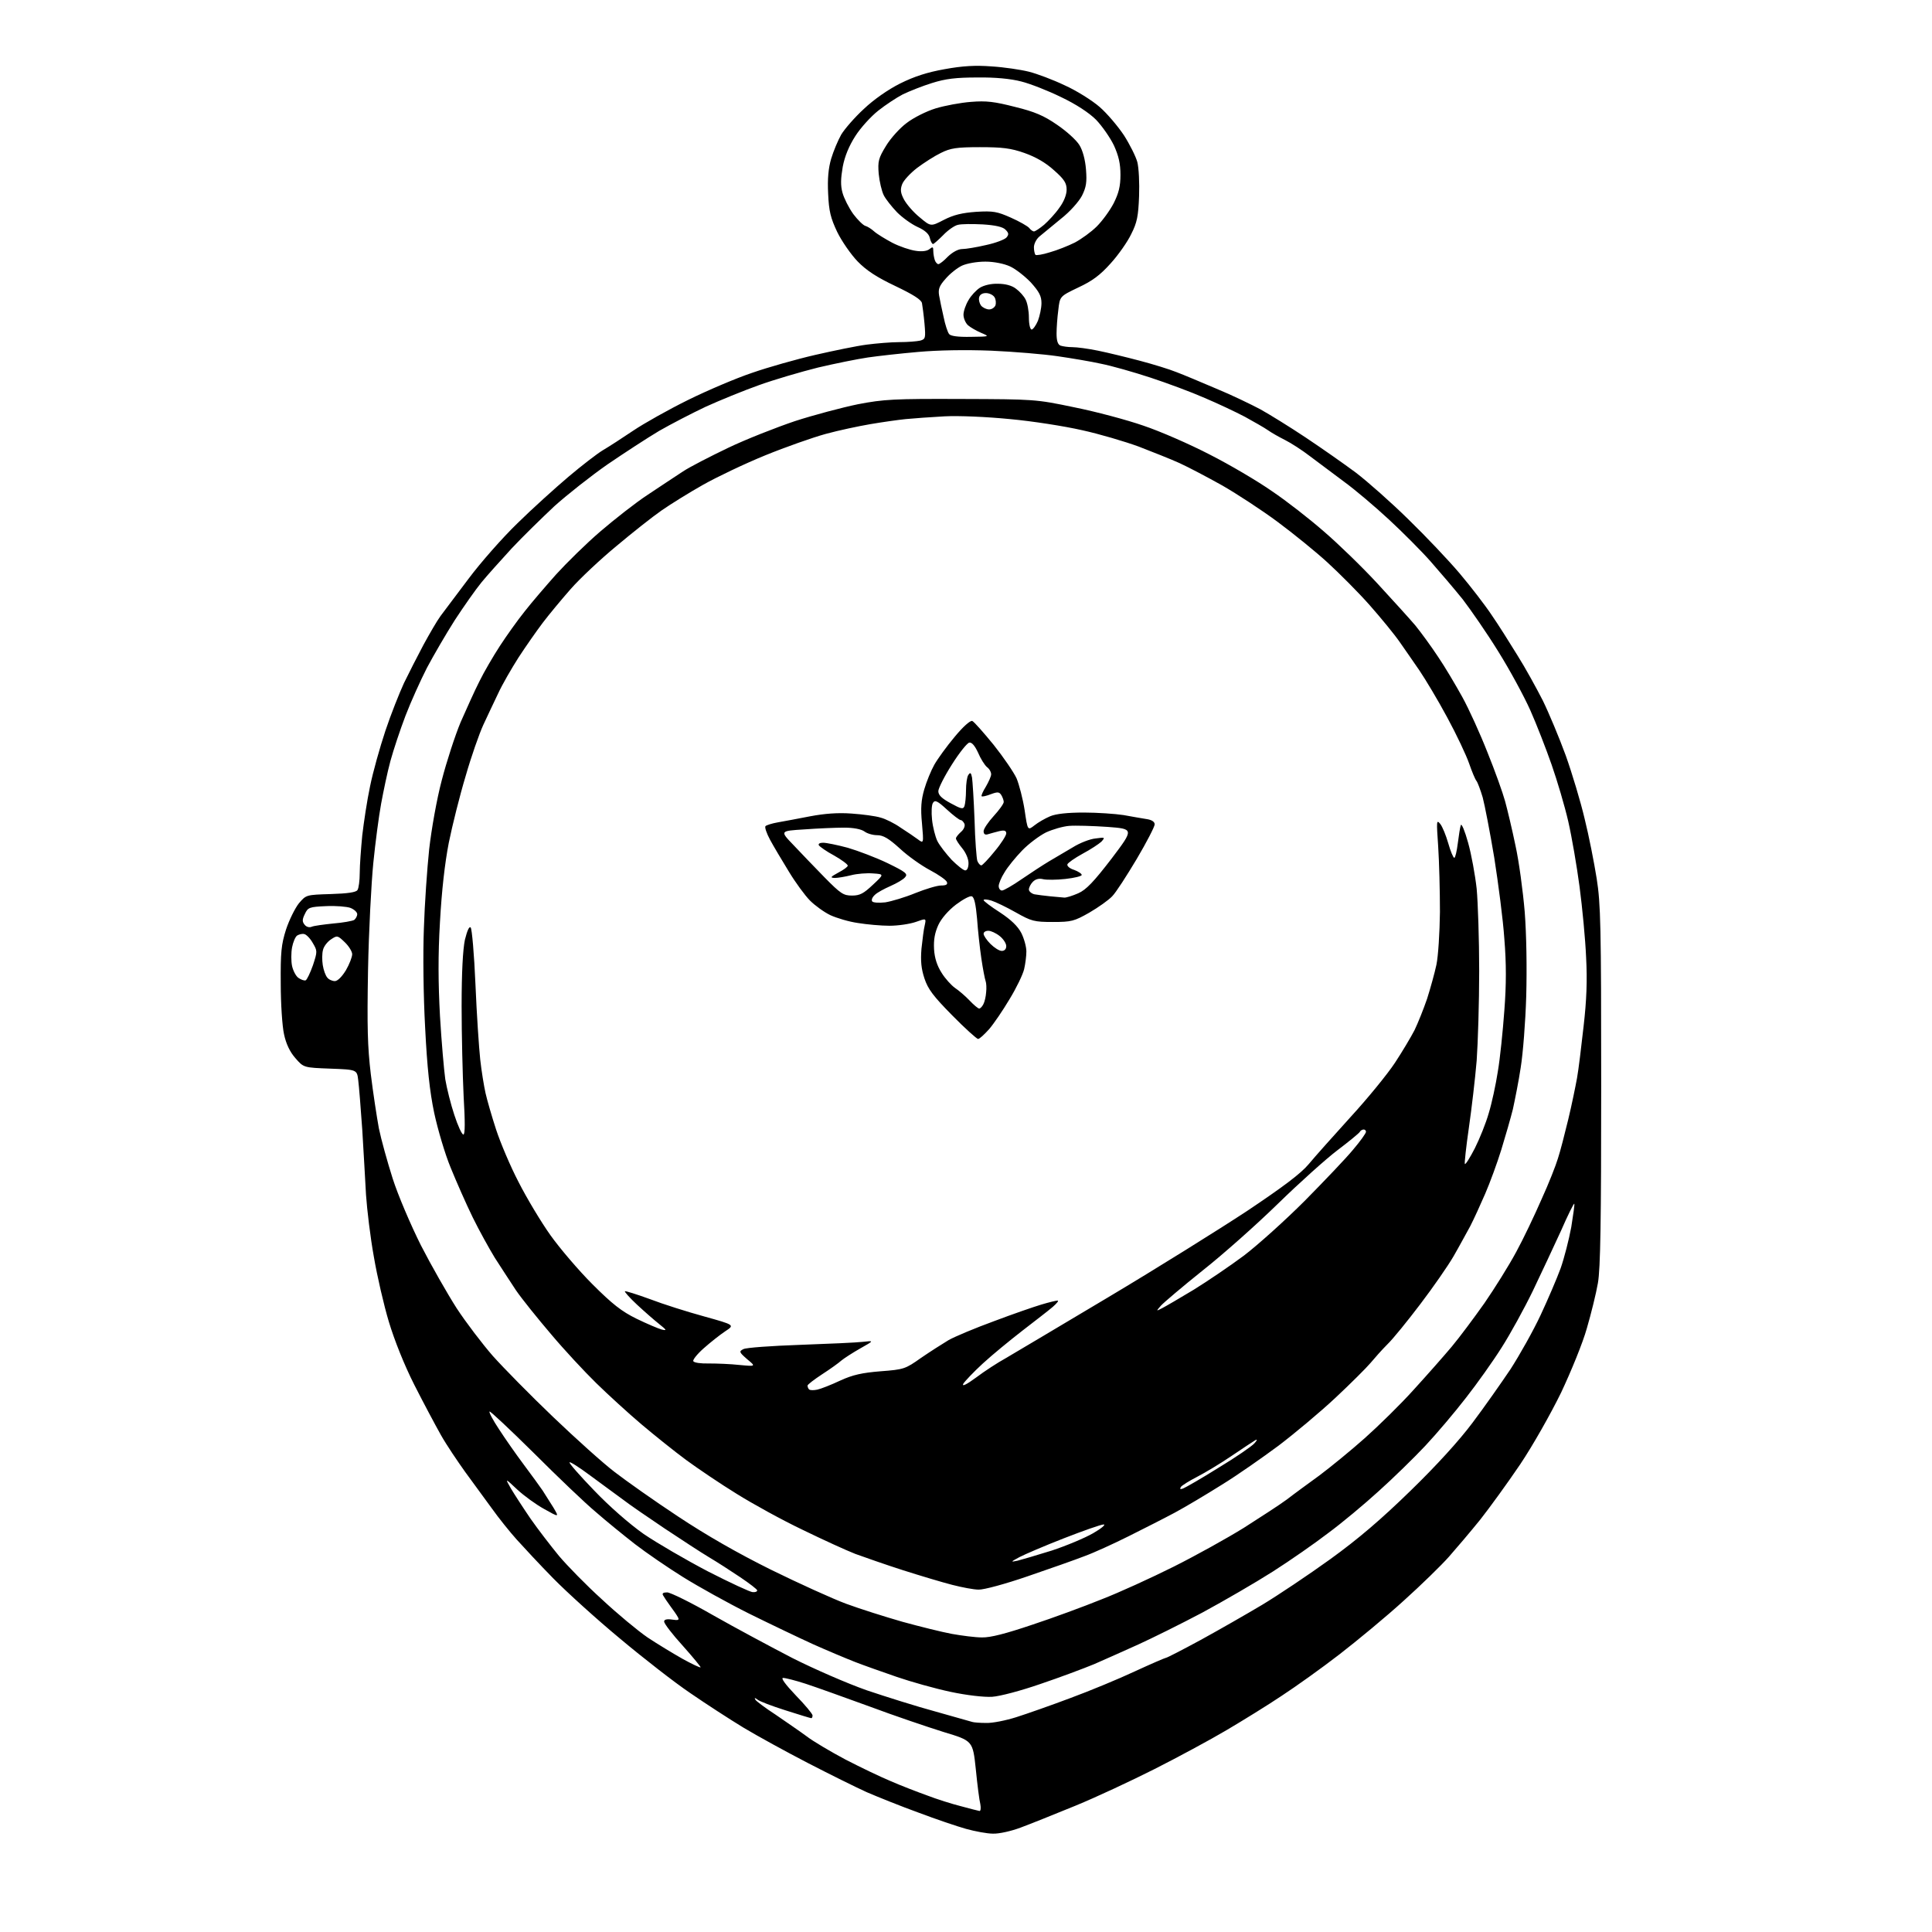 <?xml version="1.0" encoding="UTF-8" standalone="no"?>
<svg 
  version="1.1" 
  xmlns="http://www.w3.org/2000/svg" 
  xmlns:xlink="http://www.w3.org/1999/xlink" 
  xmlns:svg="http://www.w3.org/2000/svg"
  xmlns:rdf="http://www.w3.org/1999/02/22-rdf-syntax-ns#"
  xmlns:cc="http://creativecommons.org/ns#"
  xmlns:dc="http://purl.org/dc/elements/1.1/"
  viewBox="0 0 768 768"
  width="768"
  height="768"
>
<style>svg {background-color: white; }</style>"
<path stroke="none" fill="black" fill-rule="evenodd" d="M394.7,728.9C392.4,728.9 387.6,728.0 384.0,727.0C380.4,726.0 371.9,723.1 365.0,720.5C358.1,718.0 348.9,714.3 344.5,712.4C340.1,710.4 329.6,705.2 321.1,700.8C312.6,696.4 301.1,690.1 295.6,686.8C290.0,683.4 280.6,677.3 274.5,673.1C268.4,669.0 255.8,659.2 246.5,651.4C237.2,643.7 225.2,632.8 219.9,627.4C214.6,622.0 208.1,615.0 205.4,612.0C202.7,609.0 198.2,603.4 195.5,599.6C192.7,595.8 188.0,589.3 184.9,585.1C181.9,580.9 177.5,574.4 175.3,570.5C173.1,566.6 168.3,557.6 164.7,550.5C160.7,542.6 156.8,532.8 154.6,525.5C152.6,518.9 149.9,507.2 148.6,499.5C147.2,491.8 145.9,480.8 145.5,475.0C145.2,469.2 144.5,457.5 144.0,449.0C143.4,440.5 142.7,431.6 142.4,429.4C141.9,425.2 141.9,425.2 131.3,424.8C120.7,424.4 120.7,424.4 117.4,420.6C115.2,418.1 113.7,414.9 112.9,411.1C112.2,408.0 111.6,399.0 111.6,391.0C111.5,378.6 111.8,375.5 113.7,369.5C115.0,365.6 117.3,361.0 118.8,359.1C121.7,355.7 121.7,355.7 131.5,355.4C138.2,355.2 141.6,354.7 142.1,353.8C142.6,353.1 143.0,350.0 143.0,347.0C143.0,344.0 143.5,337.3 144.0,332.1C144.6,327.0 145.9,318.2 147.1,312.6C148.2,307.1 151.0,297.1 153.2,290.5C155.4,283.9 158.8,275.4 160.6,271.5C162.5,267.6 165.9,260.9 168.3,256.4C170.7,252.0 173.7,246.8 175.1,244.9C176.5,243.1 181.5,236.3 186.3,230.0C191.0,223.7 199.7,213.8 205.7,208.0C211.6,202.2 220.8,193.9 226.0,189.5C231.2,185.1 237.3,180.4 239.6,179.0C242.0,177.6 247.4,174.1 251.7,171.2C256.0,168.3 265.8,162.8 273.5,159.0C281.2,155.2 292.7,150.3 299.0,148.2C305.3,146.0 316.6,142.8 324.0,141.1C331.4,139.4 340.6,137.5 344.5,137.0C348.4,136.5 354.2,136.0 357.5,136.0C360.8,136.0 364.5,135.7 365.8,135.4C367.9,134.8 368.0,134.4 367.5,128.6C367.2,125.3 366.7,121.6 366.5,120.5C366.2,119.1 363.0,117.1 355.9,113.7C348.5,110.2 344.4,107.5 340.9,103.9C338.3,101.2 334.6,95.9 332.8,92.2C330.2,86.7 329.5,84.0 329.2,77.0C328.9,71.0 329.3,66.9 330.4,63.1C331.3,60.1 333.1,55.8 334.4,53.5C335.8,51.2 339.8,46.6 343.4,43.3C347.3,39.6 353.0,35.6 357.8,33.2C363.4,30.4 368.7,28.7 375.5,27.5C382.6,26.2 387.7,25.9 394.2,26.4C399.1,26.7 405.8,27.7 409.0,28.5C412.2,29.3 418.6,31.7 423.2,33.9C427.9,36.0 434.1,39.9 437.1,42.5C440.1,45.1 444.4,50.2 446.8,53.8C449.1,57.4 451.5,62.2 452.1,64.4C452.7,66.7 453.0,72.8 452.8,78.0C452.5,85.9 452.0,88.5 449.7,93.0C448.3,96.0 444.6,101.3 441.5,104.7C437.3,109.4 434.2,111.7 428.6,114.3C421.3,117.8 421.3,117.8 420.7,123.2C420.3,126.1 420.0,130.4 420.0,132.6C420.0,135.5 420.5,137.0 421.6,137.4C422.5,137.7 424.6,138.0 426.3,138.0C428.1,138.0 432.6,138.6 436.5,139.4C440.4,140.2 447.8,142.0 453.1,143.4C458.4,144.8 464.9,146.8 467.6,147.9C470.3,148.9 477.4,151.9 483.5,154.5C489.6,157.0 497.4,160.8 501.0,162.7C504.6,164.7 512.7,169.7 519.0,173.9C525.3,178.1 534.3,184.4 539.0,187.9C543.7,191.5 553.1,199.8 559.9,206.5C566.7,213.1 575.8,222.7 580.2,227.9C584.6,233.1 590.3,240.5 592.9,244.4C595.6,248.3 600.2,255.6 603.2,260.5C606.3,265.4 610.8,273.6 613.3,278.5C615.7,283.4 619.8,293.2 622.4,300.3C624.9,307.3 628.3,318.6 629.9,325.4C631.6,332.2 633.7,342.9 634.7,349.2C636.3,359.3 636.5,368.0 636.5,431.5C636.5,485.7 636.2,504.3 635.2,510.0C634.5,514.1 632.5,522.2 630.8,528.0C629.2,533.8 624.5,545.2 620.6,553.5C616.5,561.9 609.4,574.5 604.3,582.1C599.3,589.5 592.1,599.4 588.4,604.1C584.6,608.8 579.0,615.4 576.0,618.8C573.0,622.2 564.9,630.1 558.0,636.3C551.1,642.6 539.6,652.1 532.5,657.6C525.4,663.1 515.0,670.5 509.5,674.1C504.0,677.8 494.1,683.9 487.5,687.8C480.9,691.7 468.1,698.6 459.0,703.2C449.9,707.8 435.8,714.4 427.5,717.8C419.2,721.2 409.5,725.1 405.7,726.5C402.0,727.9 397.1,729.0 394.7,728.9zM389.4,719.9C389.8,719.9 390.0,718.8 389.7,717.2C389.3,715.7 388.5,709.4 387.9,703.3C386.7,692.0 386.7,692.0 375.1,688.5C368.7,686.5 355.4,682.0 345.5,678.3C335.6,674.7 324.2,670.6 320.2,669.3C316.2,668.0 312.2,667.0 311.3,667.0C310.3,667.0 312.2,669.6 316.3,673.9C320.0,677.7 323.0,681.3 323.0,681.9C323.0,682.5 322.8,683.0 322.5,683.0C322.2,683.0 317.6,681.6 312.3,679.9C306.9,678.2 301.9,676.3 301.1,675.6C300.0,674.8 299.8,674.8 300.3,675.7C300.7,676.3 304.3,679.0 308.3,681.6C312.2,684.3 317.8,688.1 320.5,690.1C323.2,692.2 330.2,696.3 336.0,699.4C341.8,702.4 349.9,706.3 354.0,708.0C358.1,709.8 364.6,712.3 368.5,713.7C372.4,715.2 378.4,717.1 382.0,718.0C385.6,719.0 388.9,719.8 389.4,719.9zM392.0,684.9C394.5,685.0 399.9,683.9 404.0,682.6C408.1,681.3 417.8,677.9 425.5,675.0C433.1,672.2 444.7,667.4 451.1,664.4C457.6,661.4 463.2,659.0 463.5,659.0C463.9,659.0 470.1,655.8 477.3,651.9C484.6,647.9 495.6,641.6 501.8,637.9C508.1,634.1 520.2,626.0 528.8,619.8C540.0,611.7 549.0,604.0 560.7,592.6C571.0,582.6 580.1,572.6 585.4,565.5C590.0,559.4 596.8,549.7 600.5,544.2C604.1,538.6 609.5,529.0 612.4,522.8C615.3,516.6 618.9,508.2 620.4,504.1C621.8,500.1 623.7,492.7 624.6,487.8C625.4,482.8 626.0,478.7 625.8,478.5C625.6,478.3 623.2,483.1 620.5,489.3C617.7,495.4 612.7,506.1 609.3,513.2C605.9,520.2 600.3,530.4 596.9,535.7C593.5,541.1 587.1,550.1 582.7,555.7C578.3,561.4 571.1,569.9 566.6,574.7C562.2,579.4 553.8,587.6 548.0,592.8C542.3,598.0 533.3,605.5 528.0,609.4C522.8,613.4 512.9,620.3 506.0,624.7C499.1,629.1 486.5,636.4 478.0,641.0C469.5,645.5 458.0,651.2 452.5,653.7C447.0,656.2 439.1,659.7 435.0,661.5C430.9,663.2 421.3,666.8 413.6,669.4C405.8,672.1 397.5,674.3 394.4,674.5C391.2,674.7 384.2,673.9 377.7,672.5C371.6,671.2 362.0,668.5 356.5,666.6C351.0,664.7 343.6,662.1 340.0,660.7C336.4,659.3 328.8,656.1 323.2,653.6C317.5,651.0 306.0,645.5 297.7,641.4C289.3,637.2 277.6,630.7 271.5,626.9C265.4,623.1 256.8,617.2 252.4,613.8C247.9,610.3 240.9,604.6 236.9,601.1C232.8,597.7 221.7,587.1 212.3,577.7C202.8,568.3 194.8,560.8 194.6,561.1C194.3,561.4 196.0,564.6 198.4,568.2C200.8,571.9 205.2,578.2 208.2,582.2C211.2,586.2 214.6,590.9 215.7,592.5C216.7,594.1 218.7,597.2 220.0,599.3C222.3,603.2 222.3,603.2 216.4,599.9C213.1,598.1 208.3,594.6 205.6,592.1C200.7,587.5 200.7,587.5 203.1,591.7C204.4,593.9 207.9,599.3 210.9,603.7C213.9,608.0 219.0,614.6 222.2,618.5C225.5,622.4 233.1,630.2 239.3,635.8C245.4,641.5 253.6,648.3 257.4,650.9C261.3,653.5 267.6,657.3 271.3,659.4C275.1,661.5 278.3,663.0 278.5,662.8C278.7,662.7 275.5,658.8 271.4,654.2C267.3,649.7 264.0,645.4 264.0,644.6C264.0,643.8 265.0,643.5 267.1,643.8C269.6,644.2 270.1,644.0 269.5,642.9C269.1,642.1 267.7,640.1 266.5,638.5C265.3,636.9 264.0,634.9 263.6,634.2C263.1,633.4 263.6,633.0 265.2,633.0C266.5,633.0 274.8,637.1 283.5,642.1C292.3,647.1 306.5,654.7 315.0,659.1C323.5,663.4 336.8,669.2 344.5,671.9C352.2,674.5 364.6,678.4 372.0,680.4C379.4,682.5 385.9,684.3 386.5,684.5C387.1,684.7 389.5,684.9 392.0,684.9zM390.3,650.9C393.7,651.0 399.8,649.4 410.2,645.9C418.4,643.2 430.9,638.6 437.8,635.8C444.8,633.1 457.7,627.2 466.5,622.8C475.3,618.4 487.9,611.4 494.5,607.3C501.1,603.1 508.8,598.1 511.5,596.1C514.2,594.0 520.1,589.7 524.5,586.5C528.9,583.2 537.0,576.6 542.5,571.7C548.0,566.8 556.8,558.2 562.0,552.4C567.2,546.7 574.0,539.0 577.1,535.3C580.2,531.6 586.0,523.8 590.1,518.0C594.1,512.2 599.8,503.1 602.7,497.7C605.6,492.4 610.1,482.9 612.8,476.7C615.6,470.6 618.5,463.2 619.3,460.5C620.2,457.8 622.0,450.8 623.4,445.0C624.8,439.2 626.3,431.8 626.9,428.5C627.5,425.2 628.6,416.0 629.5,408.0C630.7,397.6 631.0,389.8 630.5,380.5C630.2,373.4 629.0,360.8 627.9,352.5C626.8,344.2 624.8,332.6 623.4,326.5C622.0,320.4 619.0,310.3 616.8,304.0C614.6,297.7 610.8,287.9 608.3,282.3C605.8,276.7 600.1,266.2 595.6,259.0C591.1,251.7 584.7,242.5 581.5,238.3C578.2,234.2 572.4,227.4 568.7,223.2C565.0,219.0 557.5,211.5 552.1,206.5C546.6,201.4 538.7,194.7 534.3,191.5C530.0,188.3 523.9,183.7 520.8,181.4C517.7,179.0 513.2,176.1 510.8,174.9C508.4,173.7 505.4,172.0 504.0,171.0C502.6,170.0 498.5,167.7 494.9,165.7C491.3,163.8 484.1,160.4 478.9,158.2C473.7,155.9 464.0,152.3 457.3,150.1C450.6,147.9 441.8,145.4 437.7,144.6C433.7,143.7 425.9,142.4 420.4,141.6C415.0,140.8 403.1,139.8 394.0,139.4C383.7,139.0 372.8,139.2 365.0,139.9C358.1,140.5 349.1,141.5 345.0,142.1C340.9,142.7 332.0,144.5 325.2,146.1C318.4,147.8 307.8,150.9 301.7,153.1C295.5,155.3 286.0,159.2 280.5,161.7C275.0,164.3 266.7,168.6 262.0,171.3C257.3,174.1 248.1,180.1 241.5,184.6C234.9,189.2 225.4,196.7 220.4,201.2C215.5,205.8 207.8,213.3 203.4,218.0C199.1,222.7 193.6,228.8 191.4,231.5C189.1,234.3 184.4,241.0 180.8,246.5C177.3,252.0 172.3,260.6 169.7,265.5C167.2,270.4 163.3,279.0 161.2,284.5C159.1,290.0 156.4,298.1 155.2,302.5C154.0,306.9 152.4,314.6 151.5,319.5C150.6,324.4 149.2,335.0 148.4,343.0C147.6,351.0 146.6,370.1 146.3,385.5C145.9,408.3 146.1,416.0 147.4,427.0C148.3,434.4 149.8,444.1 150.6,448.5C151.5,452.9 154.0,461.9 156.1,468.5C158.2,475.1 163.3,487.0 167.3,495.0C171.4,503.0 177.8,514.2 181.5,520.0C185.3,525.8 191.8,534.3 195.9,539.0C200.1,543.7 210.8,554.6 219.8,563.2C228.9,571.9 239.9,581.8 244.4,585.2C248.8,588.6 260.1,596.6 269.5,602.8C280.8,610.3 293.2,617.4 306.5,624.0C317.5,629.4 330.9,635.5 336.3,637.5C341.7,639.5 351.8,642.7 358.8,644.7C365.7,646.6 374.6,648.8 378.4,649.5C382.3,650.2 387.7,650.9 390.3,650.9zM299.2,632.9C300.2,633.0 301.0,632.7 301.0,632.2C301.0,631.8 298.0,629.5 294.3,627.0C290.6,624.5 285.0,620.9 281.8,619.0C278.6,617.1 270.7,611.9 264.2,607.6C257.8,603.3 250.2,598.1 247.5,596.0C244.8,594.0 239.0,589.8 234.7,586.6C230.4,583.4 226.7,581.0 226.4,581.3C226.1,581.6 230.5,586.6 236.1,592.4C242.1,598.7 250.2,605.8 255.9,609.8C261.2,613.4 272.7,620.1 281.5,624.7C290.3,629.2 298.3,632.9 299.2,632.9zM389.0,631.9C387.1,631.9 382.4,631.0 378.5,630.0C374.6,629.0 365.9,626.4 359.0,624.2C352.1,622.0 343.6,619.0 340.0,617.7C336.4,616.3 327.0,612.0 319.0,608.1C311.0,604.3 299.2,597.8 292.8,593.8C286.3,589.8 277.3,583.7 272.8,580.4C268.2,577.0 260.2,570.6 255.0,566.2C249.8,561.8 241.7,554.4 237.0,549.8C232.3,545.2 224.2,536.5 219.0,530.3C213.8,524.2 207.5,516.4 205.1,512.9C202.8,509.4 199.0,503.6 196.7,500.0C194.5,496.4 190.5,489.2 187.9,483.9C185.3,478.6 181.4,469.7 179.2,464.3C176.9,458.8 174.0,448.9 172.6,442.4C170.8,433.8 169.8,424.4 169.0,408.5C168.3,395.9 168.1,379.0 168.5,369.0C168.8,359.4 169.8,345.2 170.6,337.6C171.5,329.7 173.6,317.7 175.6,310.2C177.5,302.8 180.9,292.4 183.1,287.1C185.4,281.9 188.7,274.5 190.6,270.8C192.4,267.1 196.1,260.8 198.7,256.8C201.3,252.8 205.7,246.6 208.6,243.0C211.4,239.4 217.1,232.8 221.1,228.3C225.2,223.8 233.0,216.1 238.6,211.3C244.2,206.5 252.7,199.8 257.6,196.6C262.5,193.3 268.8,189.2 271.5,187.4C274.2,185.6 282.4,181.4 289.5,178.0C296.6,174.6 308.6,169.9 316.0,167.4C323.4,165.0 334.7,162.0 341.0,160.7C351.4,158.7 355.4,158.5 382.0,158.6C411.2,158.7 411.7,158.7 427.0,161.9C435.5,163.6 447.9,166.9 454.5,169.2C461.1,171.4 473.0,176.6 480.9,180.7C488.8,184.7 500.0,191.3 505.7,195.3C511.5,199.2 520.7,206.4 526.3,211.3C531.9,216.1 541.5,225.4 547.5,231.9C553.5,238.4 560.3,245.9 562.6,248.6C564.8,251.3 568.9,256.9 571.6,261.0C574.4,265.1 578.7,272.4 581.3,277.1C583.9,281.8 588.4,291.7 591.3,299.1C594.3,306.5 597.4,315.2 598.3,318.5C599.2,321.8 601.1,329.7 602.4,336.0C603.8,342.3 605.4,354.2 606.1,362.5C606.8,371.6 607.0,384.8 606.7,396.0C606.4,406.2 605.4,418.9 604.5,424.4C603.7,429.8 602.2,437.2 601.4,440.9C600.5,444.5 598.4,451.8 596.8,457.0C595.2,462.2 592.3,470.1 590.4,474.5C588.5,478.9 585.8,484.8 584.4,487.5C582.9,490.2 580.0,495.6 577.8,499.4C575.6,503.2 569.7,511.7 564.6,518.4C559.6,525.0 553.7,532.3 551.5,534.4C549.3,536.6 546.3,540.0 544.8,541.8C543.2,543.7 536.9,550.0 530.8,555.7C524.6,561.5 514.4,570.0 508.2,574.7C502.0,579.3 491.9,586.4 485.7,590.2C479.5,594.1 471.1,599.1 467.0,601.3C462.9,603.5 454.6,607.7 448.6,610.7C442.6,613.7 434.7,617.3 431.1,618.6C427.5,620.0 417.3,623.6 408.5,626.6C399.8,629.6 391.0,632.0 389.0,631.9zM404.5,620.4C406.1,620.0 412.2,618.2 418.0,616.4C423.8,614.5 431.2,611.4 434.5,609.5C437.8,607.6 439.7,606.0 438.7,606.0C437.7,606.0 430.6,608.5 422.9,611.5C415.2,614.5 407.3,617.9 405.2,619.0C401.7,620.9 401.6,621.0 404.5,620.4zM470.3,591.7C471.3,591.3 477.6,587.7 484.3,583.5C491.1,579.4 497.5,575.0 498.6,573.8C499.8,572.5 499.9,572.0 499.0,572.5C498.2,573.0 493.9,575.8 489.5,578.8C485.1,581.8 478.9,585.5 475.8,587.1C472.7,588.7 469.8,590.5 469.4,591.1C468.9,592.0 469.2,592.1 470.3,591.7zM324.9,552.4C326.3,552.1 330.4,550.5 334.0,548.8C339.0,546.5 342.7,545.7 350.1,545.1C359.3,544.4 359.9,544.2 366.1,539.8C369.6,537.4 374.6,534.2 377.1,532.7C379.6,531.3 387.7,527.9 395.1,525.2C402.5,522.4 410.9,519.5 413.9,518.6C416.9,517.7 419.8,517.0 420.4,517.0C421.0,517.0 420.1,518.1 418.5,519.5C416.9,520.9 411.4,525.1 406.5,528.9C401.6,532.7 394.5,538.5 390.7,542.0C387.0,545.4 383.5,549.1 382.9,550.1C382.3,551.3 384.2,550.4 388.0,547.6C391.3,545.1 396.7,541.6 399.8,539.9C402.9,538.1 421.2,527.2 440.5,515.7C459.8,504.2 484.6,488.7 495.7,481.4C510.2,471.7 517.1,466.5 520.2,462.8C522.6,459.9 530.1,451.5 536.9,444.0C543.7,436.6 551.6,426.9 554.5,422.5C557.4,418.1 560.9,412.2 562.3,409.5C563.6,406.8 565.9,401.1 567.3,397.0C568.6,392.9 570.3,386.8 571.0,383.5C571.7,380.2 572.3,370.8 572.4,362.5C572.4,354.2 572.1,342.6 571.7,336.5C571.0,326.3 571.0,325.7 572.5,327.5C573.4,328.6 574.8,332.1 575.7,335.2C576.6,338.4 577.7,341.0 578.1,341.0C578.5,341.0 579.1,338.4 579.5,335.2C579.9,332.1 580.4,328.8 580.7,328.0C581.0,327.2 582.3,330.3 583.6,335.0C584.9,339.6 586.4,347.9 587.0,353.3C587.5,358.8 588.0,373.4 588.0,386.0C588.0,398.5 587.5,414.5 587.0,421.6C586.4,428.7 585.0,440.7 583.9,448.3C582.8,455.9 582.1,462.4 582.3,462.7C582.6,463.0 584.4,460.1 586.3,456.4C588.2,452.6 590.7,446.4 591.8,442.5C593.0,438.6 594.6,431.2 595.4,426.0C596.3,420.8 597.4,409.9 598.0,401.7C598.8,391.4 598.8,382.9 598.0,373.2C597.5,365.7 595.6,351.2 594.0,341.0C592.3,330.8 590.2,320.0 589.4,317.0C588.5,314.0 587.4,311.0 586.9,310.4C586.4,309.8 585.1,306.7 584.0,303.5C582.9,300.3 579.0,292.0 575.3,285.2C571.6,278.3 566.6,270.0 564.3,266.6C562.0,263.2 558.4,258.1 556.4,255.2C554.4,252.3 549.0,245.7 544.5,240.6C540.0,235.5 532.4,227.9 527.6,223.5C522.9,219.2 514.0,212.0 507.8,207.4C501.6,202.8 491.8,196.4 485.9,193.0C480.0,189.7 472.4,185.7 468.9,184.1C465.4,182.5 458.0,179.6 452.6,177.5C447.1,175.5 437.0,172.5 430.1,171.0C423.1,169.4 410.3,167.4 401.5,166.6C392.4,165.7 381.2,165.2 375.5,165.5C370.0,165.8 363.0,166.3 360.0,166.6C357.0,166.9 350.7,167.8 346.0,168.6C341.3,169.4 333.3,171.1 328.2,172.5C323.1,173.9 312.3,177.7 304.2,181.0C296.1,184.3 285.0,189.6 279.5,192.7C274.0,195.8 266.6,200.4 263.0,202.9C259.4,205.4 251.3,211.8 245.0,217.1C238.7,222.3 230.5,230.0 226.9,234.1C223.3,238.2 218.3,244.2 215.8,247.5C213.3,250.8 208.9,257.1 206.1,261.4C203.3,265.8 199.6,272.2 198.0,275.7C196.3,279.2 193.7,284.8 192.1,288.2C190.5,291.7 187.3,300.8 185.1,308.5C182.8,316.1 179.8,328.1 178.4,335.0C176.8,343.3 175.6,353.9 174.9,366.4C174.1,379.8 174.2,390.9 174.9,403.9C175.5,414.1 176.5,425.4 177.0,429.0C177.6,432.6 179.2,439.0 180.6,443.2C182.0,447.5 183.6,451.0 184.2,451.0C184.9,451.0 184.9,445.9 184.3,435.8C183.9,427.4 183.5,411.3 183.5,400.0C183.5,386.4 184.0,377.5 184.8,373.6C185.7,370.0 186.5,368.1 187.1,368.7C187.6,369.2 188.5,379.4 189.0,391.3C189.5,403.2 190.4,416.6 190.9,421.2C191.4,425.8 192.4,431.8 193.0,434.5C193.6,437.2 195.5,443.8 197.2,449.0C198.9,454.2 202.9,463.7 206.2,470.0C209.4,476.3 215.1,485.8 218.8,491.0C222.5,496.2 230.0,505.0 235.5,510.5C243.4,518.4 247.1,521.3 253.0,524.2C257.1,526.2 261.6,528.1 263.0,528.5C265.2,529.0 265.1,528.8 262.0,526.3C260.1,524.8 256.1,521.3 253.2,518.6C250.3,515.9 248.2,513.5 248.4,513.3C248.6,513.1 253.1,514.5 258.3,516.4C263.5,518.4 273.3,521.5 279.9,523.3C292.1,526.7 292.1,526.7 288.3,529.2C286.2,530.6 282.4,533.6 279.7,536.0C277.1,538.3 275.3,540.6 275.6,541.1C275.9,541.7 278.7,542.1 281.8,542.0C285.0,542.0 290.4,542.2 294.0,542.6C300.5,543.2 300.5,543.2 297.0,540.3C293.8,537.5 293.7,537.2 295.5,536.3C296.6,535.7 306.7,535.0 318.0,534.6C329.3,534.2 340.5,533.7 343.0,533.4C347.5,532.9 347.5,532.9 342.0,536.0C339.0,537.7 335.6,539.9 334.5,540.8C333.4,541.8 329.9,544.3 326.8,546.3C323.6,548.4 321.0,550.4 321.0,550.8C321.0,551.3 321.3,552.0 321.6,552.3C322.0,552.7 323.5,552.7 324.9,552.4zM462.0,520.0C463.4,519.3 469.0,516.0 474.5,512.7C480.0,509.3 489.0,503.2 494.5,499.1C500.0,494.9 510.8,485.2 518.6,477.4C526.3,469.6 535.0,460.5 537.8,457.1C540.7,453.7 543.0,450.5 543.0,449.9C543.0,449.4 542.6,449.0 542.1,449.0C541.5,449.0 540.8,449.4 540.5,450.0C540.2,450.5 536.2,453.8 531.7,457.2C527.2,460.6 516.5,470.2 508.0,478.5C499.5,486.8 486.0,498.8 478.0,505.1C470.0,511.5 462.6,517.8 461.5,519.0C459.5,521.3 459.5,521.3 462.0,520.0zM388.8,413.0C388.3,413.0 383.6,408.8 378.5,403.6C371.0,396.0 368.9,393.2 367.5,389.0C366.2,385.1 365.9,382.0 366.3,377.1C366.7,373.5 367.2,369.3 367.6,367.8C368.2,365.0 368.2,365.0 364.0,366.5C361.7,367.3 357.0,368.0 353.6,368.0C350.3,368.0 344.6,367.5 341.0,366.9C337.4,366.4 332.5,364.9 330.1,363.8C327.6,362.6 324.0,360.0 322.0,358.0C320.0,356.0 316.2,350.8 313.6,346.5C310.9,342.1 307.5,336.4 306.1,333.8C304.7,331.2 303.9,328.8 304.3,328.4C304.7,328.0 306.9,327.3 309.2,326.9C311.6,326.5 317.3,325.4 322.0,324.5C327.8,323.4 333.1,323.0 338.5,323.4C342.9,323.7 348.1,324.4 350.0,325.0C352.0,325.5 355.6,327.3 358.0,329.0C360.5,330.6 363.6,332.7 364.8,333.6C367.2,335.4 367.2,335.4 366.5,327.3C365.9,321.2 366.2,318.0 367.4,313.8C368.3,310.7 370.1,306.3 371.4,304.0C372.7,301.7 376.3,296.7 379.5,292.9C382.8,288.9 385.7,286.3 386.5,286.6C387.2,286.9 391.0,291.2 395.0,296.1C398.9,301.0 403.0,307.0 404.1,309.4C405.1,311.8 406.6,317.5 407.3,322.0C408.5,330.2 408.5,330.2 411.2,328.1C412.7,326.9 415.5,325.3 417.4,324.5C419.7,323.5 424.4,323.0 430.8,323.0C436.2,323.0 443.3,323.5 446.6,324.0C449.8,324.6 454.0,325.3 455.8,325.6C457.9,325.9 459.0,326.7 459.0,327.7C459.0,328.6 455.8,334.8 451.9,341.4C447.9,348.1 443.6,354.8 442.1,356.3C440.7,357.8 436.6,360.7 433.0,362.8C427.0,366.2 425.9,366.5 418.5,366.5C411.1,366.5 410.0,366.2 403.8,362.7C400.1,360.6 395.7,358.5 394.1,358.0C392.4,357.5 391.0,357.4 391.0,357.8C391.0,358.2 393.9,360.4 397.5,362.7C401.9,365.6 404.6,368.2 406.0,370.9C407.1,373.1 408.0,376.4 408.0,378.2C408.0,380.0 407.6,383.2 407.1,385.3C406.6,387.4 404.0,392.8 401.3,397.2C398.7,401.6 395.0,407.0 393.2,409.1C391.3,411.2 389.4,413.0 388.8,413.0zM389.2,400.9C389.6,401.0 390.4,400.2 390.9,399.2C391.4,398.3 391.9,396.1 392.0,394.5C392.2,392.9 392.1,390.8 391.8,390.0C391.5,389.2 390.7,385.1 390.1,381.0C389.5,376.9 388.7,369.7 388.4,365.2C387.9,359.6 387.3,356.6 386.3,356.3C385.6,356.0 382.8,357.5 380.0,359.6C377.0,361.9 374.2,365.1 373.0,367.7C371.6,370.8 371.1,373.5 371.3,377.3C371.5,380.8 372.5,383.9 374.3,386.7C375.7,389.0 378.2,391.7 379.6,392.7C381.1,393.7 383.7,395.9 385.4,397.7C387.1,399.5 388.8,400.9 389.2,400.9zM121.5,389.7C122.0,389.5 123.3,386.8 124.4,383.7C126.2,378.2 126.2,378.0 124.3,374.8C123.3,373.0 121.7,371.4 120.9,371.3C120.2,371.1 118.9,371.4 118.1,371.9C117.4,372.4 116.5,374.5 116.1,376.6C115.7,378.8 115.7,382.1 116.1,384.0C116.5,385.8 117.6,388.0 118.6,388.7C119.6,389.4 120.9,389.9 121.5,389.7zM133.1,390.0C134.2,390.0 135.9,388.3 137.5,385.7C138.9,383.3 140.0,380.4 140.0,379.3C140.0,378.3 138.7,376.1 137.0,374.5C134.2,371.8 134.0,371.8 131.6,373.4C130.2,374.3 128.7,376.2 128.4,377.6C128.0,379.0 128.0,381.7 128.3,383.6C128.6,385.6 129.4,387.8 130.1,388.6C130.7,389.4 132.1,390.0 133.1,390.0zM398.2,378.0C399.3,378.0 400.0,377.3 400.0,376.1C400.0,375.0 398.8,373.2 397.4,372.1C395.9,370.9 393.9,370.0 392.9,370.0C391.8,370.0 391.0,370.5 391.0,371.2C391.0,371.9 392.2,373.7 393.7,375.2C395.2,376.7 397.2,378.0 398.2,378.0zM123.9,368.4C124.8,368.0 128.7,367.5 132.5,367.1C136.3,366.8 140.1,366.1 140.8,365.7C141.4,365.2 142.0,364.2 142.0,363.4C142.0,362.6 140.8,361.5 139.3,360.9C137.9,360.4 133.5,360.0 129.6,360.2C123.0,360.5 122.4,360.7 121.2,363.3C120.1,365.5 120.1,366.4 121.1,367.6C121.8,368.5 123.0,368.8 123.9,368.4zM351.9,358.7C354.4,358.3 359.8,356.7 363.9,355.0C367.9,353.4 372.5,352.0 374.1,352.0C376.1,352.0 376.8,351.6 376.4,350.6C376.1,349.8 373.1,347.7 369.7,345.9C366.3,344.1 360.9,340.3 357.7,337.3C353.3,333.3 351.1,332.0 348.7,332.0C346.9,332.0 344.6,331.3 343.6,330.5C342.3,329.6 339.3,329.0 335.6,329.0C332.2,329.0 325.1,329.3 319.7,329.7C310.0,330.3 310.0,330.3 315.4,335.9C318.3,339.0 323.9,344.8 327.8,348.8C334.2,355.3 335.3,356.0 338.7,356.0C341.8,356.0 343.3,355.2 347.0,351.7C351.5,347.5 351.5,347.5 347.0,347.2C344.6,347.0 340.7,347.3 338.4,347.9C336.0,348.5 333.1,349.0 331.8,349.0C329.9,348.9 330.1,348.6 333.2,346.9C335.3,345.8 337.0,344.6 337.0,344.1C337.0,343.6 334.6,341.8 331.6,340.1C328.6,338.5 325.9,336.6 325.5,336.0C325.2,335.4 325.9,335.0 327.2,335.0C328.5,335.0 332.9,335.9 337.0,337.0C341.1,338.2 348.2,340.9 352.8,343.1C360.0,346.6 361.0,347.4 359.8,348.7C359.1,349.6 356.5,351.1 354.0,352.2C351.5,353.3 348.7,354.8 347.8,355.7C346.8,356.6 346.3,357.7 346.7,358.3C347.0,358.8 349.2,359.0 351.9,358.7zM423.0,356.8C423.8,356.9 426.3,356.1 428.6,355.1C431.8,353.7 434.8,350.5 441.8,341.4C450.8,329.5 450.8,329.5 440.2,328.7C434.3,328.3 427.5,328.1 425.0,328.3C422.5,328.5 418.4,329.7 415.8,330.9C413.2,332.2 408.9,335.4 406.3,338.1C403.7,340.8 400.5,344.7 399.3,346.8C398.0,348.8 397.0,351.3 397.0,352.2C397.0,353.2 397.6,354.0 398.3,354.0C399.0,354.0 402.5,352.0 406.1,349.5C409.6,347.1 414.5,343.9 417.0,342.4C419.5,340.9 423.8,338.4 426.5,336.8C429.2,335.1 433.3,333.5 435.5,333.3C439.3,332.8 439.4,332.8 437.8,334.6C436.8,335.5 433.5,337.7 430.3,339.4C427.2,341.1 424.5,343.0 424.3,343.6C424.1,344.3 425.3,345.3 427.0,345.8C428.6,346.4 430.0,347.3 430.0,347.8C430.0,348.3 427.1,349.0 423.5,349.4C420.0,349.8 416.0,349.8 414.7,349.5C413.1,349.1 411.7,349.4 410.6,350.5C409.7,351.4 409.0,352.8 409.0,353.6C409.0,354.3 410.0,355.2 411.2,355.5C412.5,355.7 415.3,356.1 417.5,356.3C419.7,356.5 422.2,356.7 423.0,356.8zM383.7,346.0C384.5,346.0 385.0,344.8 385.0,343.1C385.0,341.4 383.9,338.9 382.5,337.2C381.1,335.5 380.0,333.8 380.0,333.3C380.0,332.8 380.9,331.7 382.0,330.7C383.1,329.8 383.7,328.4 383.4,327.5C383.0,326.7 382.4,326.0 381.9,326.0C381.4,326.0 378.9,324.1 376.4,321.8C372.7,318.4 371.7,317.9 370.9,319.1C370.3,319.9 370.2,322.9 370.5,325.8C370.8,328.8 371.8,332.6 372.6,334.3C373.5,336.1 376.1,339.4 378.3,341.8C380.6,344.1 383.0,346.0 383.7,346.0zM390.1,344.0C390.5,344.0 392.9,341.5 395.4,338.4C398.0,335.3 400.0,332.1 400.0,331.3C400.0,330.2 399.3,329.9 397.2,330.4C395.7,330.8 393.7,331.3 392.8,331.6C391.6,332.0 391.0,331.6 391.0,330.4C391.0,329.5 392.8,326.8 395.0,324.4C397.2,322.0 399.0,319.5 399.0,318.8C399.0,318.1 398.5,316.8 398.0,316.0C397.2,314.8 396.6,314.7 393.9,315.7C392.1,316.4 390.4,316.8 390.2,316.5C390.0,316.3 390.7,314.6 391.9,312.7C393.0,310.8 394.0,308.6 394.0,307.8C394.0,306.9 393.3,305.6 392.3,304.9C391.4,304.1 389.8,301.6 388.8,299.2C387.5,296.4 386.3,295.0 385.3,295.2C384.4,295.4 381.3,299.3 378.4,303.9C375.4,308.6 373.0,313.4 373.0,314.5C373.0,316.1 374.4,317.4 377.9,319.3C382.1,321.6 382.9,321.8 383.4,320.4C383.7,319.5 384.0,316.7 384.0,314.2C384.0,311.6 384.4,308.8 384.9,308.1C385.7,306.9 386.0,307.1 386.4,309.1C386.6,310.4 387.1,318.0 387.4,326.0C387.6,334.0 388.2,341.3 388.5,342.2C388.9,343.2 389.6,344.0 390.1,344.0zM385.9,133.9C393.5,133.8 393.5,133.8 390.0,132.3C388.1,131.5 385.7,130.1 384.8,129.3C383.8,128.4 383.0,126.5 383.0,125.1C383.0,123.7 383.9,121.1 385.0,119.3C386.0,117.5 388.1,115.3 389.5,114.4C391.1,113.4 394.0,112.7 396.7,112.8C399.6,112.8 402.3,113.5 403.9,114.8C405.3,115.8 407.1,117.8 407.7,119.1C408.4,120.4 409.0,123.6 409.0,126.2C409.0,128.9 409.5,131.0 410.1,131.0C410.6,131.0 411.8,129.4 412.6,127.5C413.3,125.6 414.0,122.5 414.0,120.5C414.0,117.7 413.1,116.0 409.8,112.3C407.4,109.8 403.7,106.9 401.5,105.9C399.1,104.8 395.1,104.0 391.7,104.0C388.3,104.0 384.4,104.7 382.4,105.6C380.5,106.5 377.6,108.8 375.9,110.8C373.4,113.6 372.9,114.9 373.3,117.4C373.6,119.1 374.4,123.0 375.1,126.0C375.7,129.0 376.7,132.1 377.3,132.8C377.9,133.6 380.9,134.0 385.9,133.9zM393.2,123.0C394.2,123.0 395.3,122.3 395.7,121.4C396.0,120.5 395.9,119.0 395.3,118.1C394.7,117.2 393.2,116.5 391.9,116.5C390.4,116.5 389.4,117.2 389.2,118.3C389.0,119.3 389.4,120.7 390.0,121.5C390.7,122.3 392.1,123.0 393.2,123.0zM373.0,105.0C373.5,105.0 375.2,103.7 376.8,102.0C378.7,100.2 380.9,99.0 382.5,99.0C383.9,99.0 388.2,98.3 392.0,97.4C395.8,96.6 399.4,95.2 400.1,94.4C401.1,93.2 401.0,92.6 399.7,91.3C398.7,90.2 395.6,89.5 390.6,89.2C386.5,89.0 382.1,89.0 380.7,89.4C379.4,89.7 376.8,91.5 374.9,93.5C373.0,95.4 371.2,97.0 370.9,97.0C370.5,97.0 369.9,95.9 369.6,94.5C369.2,92.9 367.6,91.5 364.7,90.2C362.3,89.1 358.7,86.5 356.6,84.4C354.5,82.2 352.1,79.2 351.3,77.6C350.5,76.0 349.6,72.2 349.3,69.1C348.9,64.1 349.2,62.9 352.2,58.0C354.0,55.0 357.7,50.9 360.4,48.9C363.1,46.8 368.3,44.2 371.9,43.1C375.5,42.0 381.9,40.8 386.0,40.5C392.1,40.0 395.3,40.4 403.5,42.5C411.3,44.4 415.0,46.0 420.2,49.6C423.9,52.1 427.9,55.7 429.1,57.7C430.4,59.8 431.4,63.5 431.7,67.4C432.1,72.4 431.8,74.4 430.1,77.8C428.9,80.1 425.3,84.2 421.7,87.0C418.3,89.8 414.5,92.9 413.2,94.0C412.0,95.0 411.0,96.9 411.0,98.3C411.0,99.6 411.3,100.9 411.6,101.3C411.9,101.6 414.5,101.2 417.3,100.3C420.2,99.5 424.7,97.7 427.3,96.4C429.9,95.0 433.8,92.2 436.0,90.0C438.2,87.8 441.2,83.7 442.7,80.8C444.7,76.8 445.4,74.1 445.4,69.5C445.4,65.1 444.7,62.0 442.8,57.8C441.3,54.7 438.1,50.1 435.7,47.6C432.9,44.8 427.7,41.4 421.8,38.6C416.7,36.1 409.6,33.3 406.0,32.4C401.8,31.3 395.6,30.7 388.5,30.8C380.0,30.8 375.9,31.3 370.5,33.0C366.6,34.2 361.4,36.3 358.9,37.5C356.4,38.8 352.0,41.7 349.1,44.0C346.2,46.3 342.1,50.8 340.0,54.1C337.5,58.0 335.8,62.1 335.0,66.3C334.2,71.0 334.1,73.7 334.9,76.6C335.5,78.8 337.4,82.6 339.2,85.1C341.0,87.5 343.2,89.6 344.0,89.8C344.8,90.0 346.4,91.0 347.5,92.0C348.6,93.0 351.9,95.0 354.7,96.5C357.6,98.0 361.8,99.4 364.0,99.7C366.5,100.1 368.6,99.8 369.5,99.0C370.8,98.0 371.0,98.1 371.0,99.8C371.0,100.9 371.3,102.5 371.6,103.4C371.9,104.3 372.6,105.0 373.0,105.0zM411.0,92.0C411.5,92.0 413.3,90.8 415.1,89.3C416.8,87.8 419.6,84.8 421.1,82.6C422.9,80.2 424.0,77.4 424.0,75.4C424.0,72.8 423.1,71.3 419.0,67.7C415.6,64.6 411.7,62.4 407.2,60.8C401.8,58.9 398.4,58.5 389.5,58.5C380.2,58.5 377.8,58.9 374.0,60.8C371.5,62.0 367.3,64.7 364.5,66.8C361.8,68.9 359.1,71.8 358.6,73.3C357.8,75.4 358.0,76.8 359.4,79.4C360.4,81.2 363.1,84.4 365.6,86.4C370.0,90.1 370.0,90.1 375.2,87.4C379.1,85.4 382.5,84.6 388.1,84.2C394.8,83.8 396.4,84.1 401.8,86.5C405.2,88.0 408.5,89.9 409.1,90.6C409.7,91.4 410.6,92.0 411.0,92.0z" />

</svg>
